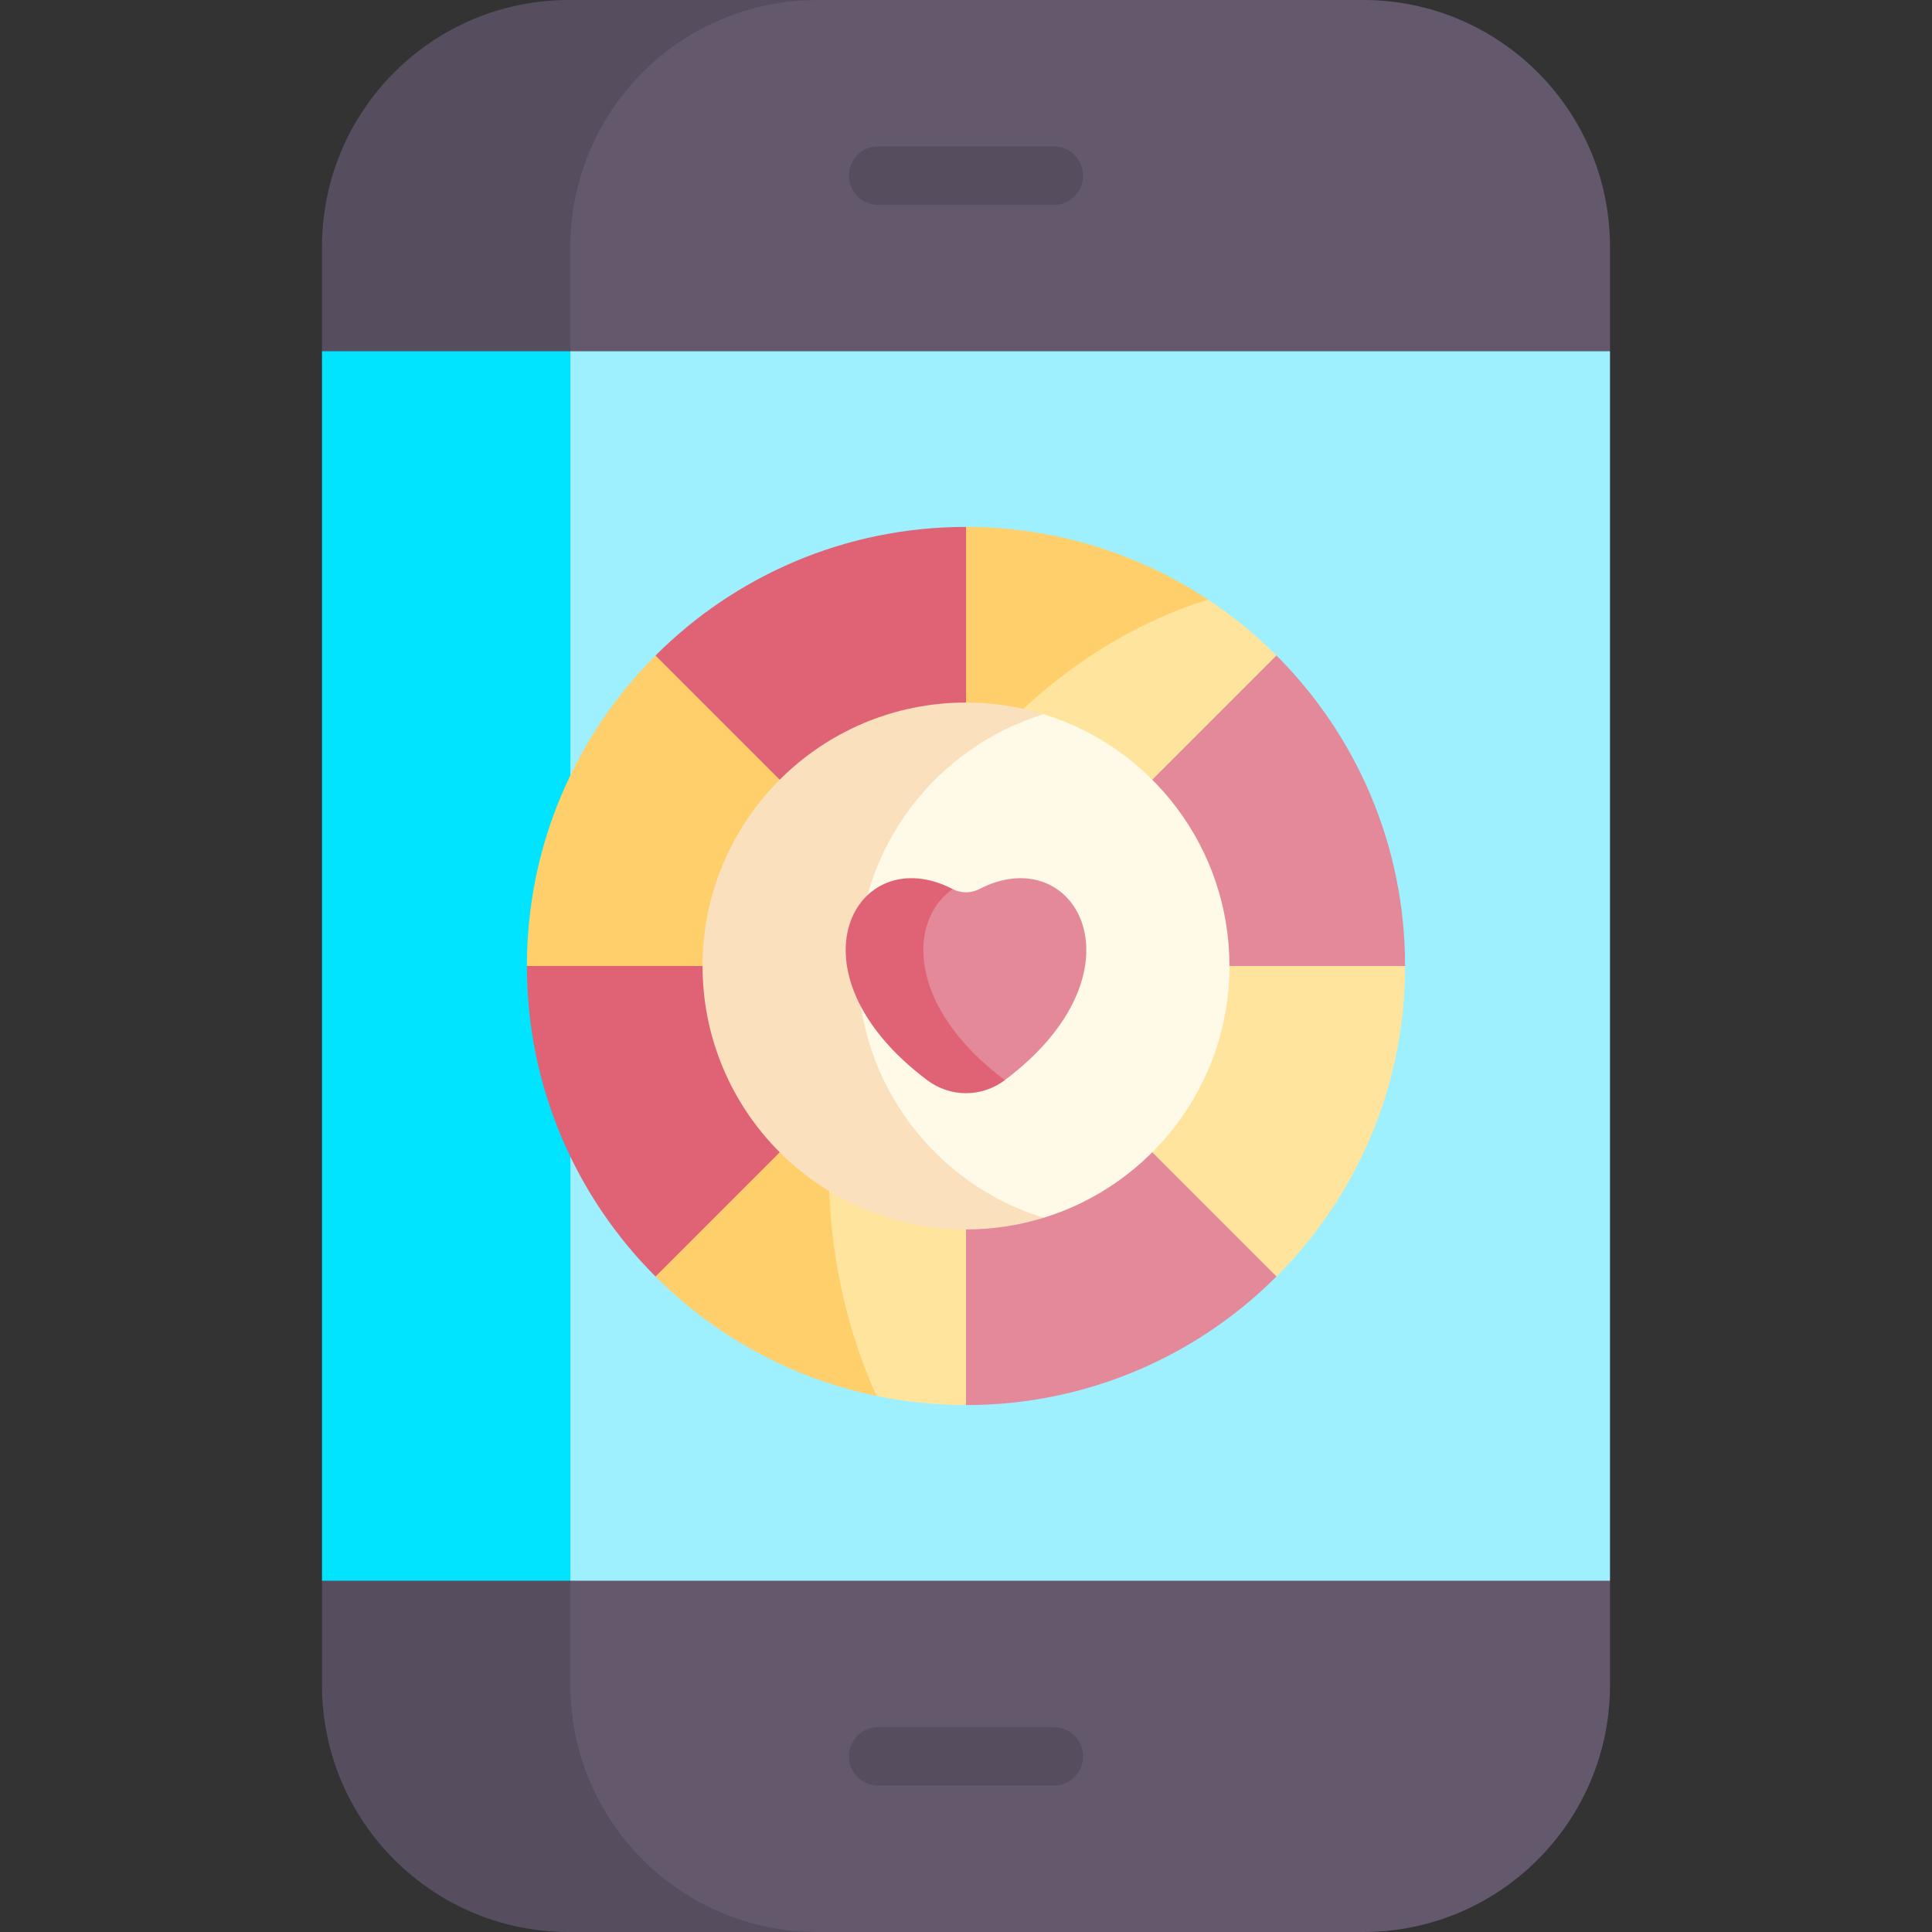 <svg id="Capa_1" enable-background="new 0 0 512 512" height="512" viewBox="0 0 512 512" width="512" xmlns="http://www.w3.org/2000/svg"><rect x="0" y="0" width="512" height="512" fill="#333333" stroke="none"/><g><g><path d="m426.667 418.909v-325.818l-28.272-25.859h-247.236l-22.039 25.859v325.818l22.039 23.79h247.925z" fill="#9ef0ff"/><path d="m112.916 67.232-27.583 25.859v325.818l28.272 23.79h37.554c0-40.549 0-340.461 0-375.467z" fill="#00e4ff"/><path d="m372.364 256s-27.458-19.322-34.082-33.951c-5.797-12.803 0-48.331 0-48.331-5.552-5.566-11.551-10.452-18.141-14.814-113.51-19.268-193.089 128.471-87.829 211.043 7.649 1.582 15.572 2.416 23.688 2.416 0 0 22.457-23.616 35.423-28.605 15.317-5.894 46.859-5.477 46.859-5.477 21.077-21.061 34.082-50.135 34.082-82.281z" fill="#ffe49e"/><path d="m288.122 174.399c10.118-6.819 20.9-12.052 32.018-15.495-19.49-12.9-41.846-19.279-64.141-19.276 0 0-22.681 32.807-36.471 38.304-14.289 5.695-45.811-4.213-45.811-4.213-21.059 21.059-34.082 50.155-34.082 82.282 0 0 32.249 14.456 38.095 28.338 5.889 13.986-4.012 53.946-4.012 53.946 15.728 15.728 35.945 26.98 58.592 31.664-30.158-66.383-4.665-154.794 55.812-195.55z" fill="#ffcf6b"/><path d="m338.282 173.718-32.913 32.913-11.41 11.41c9.711 9.711 15.723 23.135 15.723 37.96h16.136 19.652 26.893c.001-32.128-13.022-61.224-34.081-82.283z" fill="#e48999"/><path d="m202.318 256h-16.136-19.652-26.893c0 32.127 13.022 61.223 34.082 82.282l32.913-32.913 11.41-11.41c-9.712-9.71-15.724-23.135-15.724-37.959z" fill="#df6275"/><path d="m293.96 293.959c-9.711 9.71-23.135 15.723-37.96 15.723v16.136 19.652 26.893c32.127 0 61.223-13.022 82.282-34.082l-19.016-19.016z" fill="#e48999"/><path d="m256 186.182v-19.652-26.893c-32.127 0-61.223 13.022-82.282 34.082l19.016 19.016 25.306 25.306c9.711-9.71 23.135-15.723 37.96-15.723z" fill="#df6275"/><path d="m325.818 256c0-31.397-20.728-57.952-49.247-66.734-52.451 0-69.94 35.333-69.94 66.734 0 31.397 24.745 66.733 69.94 66.733 28.517-8.78 49.247-35.333 49.247-66.733z" fill="#fff9e7"/><path d="m227.323 256c0-31.4 20.73-57.953 49.248-66.734-6.503-2.002-13.41-3.085-20.571-3.085-38.557 0-69.818 31.257-69.818 69.818 0 38.557 31.257 69.818 69.818 69.818 7.16 0 14.067-1.082 20.57-3.085-28.519-8.78-49.247-35.335-49.247-66.732z" fill="#fae0bd"/><path d="m259.558 235.603c-2.222 1.152-4.854 1.156-7.08.016-26.818.384-24.577 46.24 13.808 50.63 38.424-28.866 18.837-63.853-6.728-50.646z" fill="#e48999"/><path d="m252.478 235.619c-.012-.006-.024-.01-.036-.016-25.59-13.219-45.149 21.814-6.692 50.673 6.092 4.572 14.408 4.572 20.501 0 .012-.009.023-.018.035-.027-26.48-19.892-25.409-42.706-13.808-50.63z" fill="#df6275"/><path d="m426.667 446.578v-27.669h-275.508l-22.038 12.24v15.429c0 36.13 14.826 65.422 87.461 65.422h144.663c36.129 0 65.422-29.293 65.422-65.422z" fill="#64586d"/><path d="m151.159 446.578v-27.669h-65.826v27.669c0 36.13 29.293 65.422 65.422 65.422h65.826c-36.129 0-65.422-29.293-65.422-65.422z" fill="#564d5e"/><path d="m361.244 0h-144.663c-74.014 0-85.392 29.293-85.392 65.422v19.222l19.97 8.447h275.508v-27.669c0-36.129-29.293-65.422-65.423-65.422z" fill="#64586d"/><g fill="#564d5e"><path d="m216.581 0h-65.826c-36.13 0-65.422 29.293-65.422 65.422v27.669h65.826v-27.669c0-36.129 29.293-65.422 65.422-65.422z"/><path d="m279.273 473.212h-46.545c-4.284 0-7.758-3.473-7.758-7.758s3.473-7.758 7.758-7.758h46.545c4.284 0 7.758 3.473 7.758 7.758-.001 4.285-3.474 7.758-7.758 7.758z"/><path d="m279.273 54.303h-46.545c-4.284 0-7.758-3.473-7.758-7.757s3.473-7.758 7.758-7.758h46.545c4.284 0 7.758 3.473 7.758 7.758-.001 4.284-3.474 7.757-7.758 7.757z"/></g></g></g></svg>